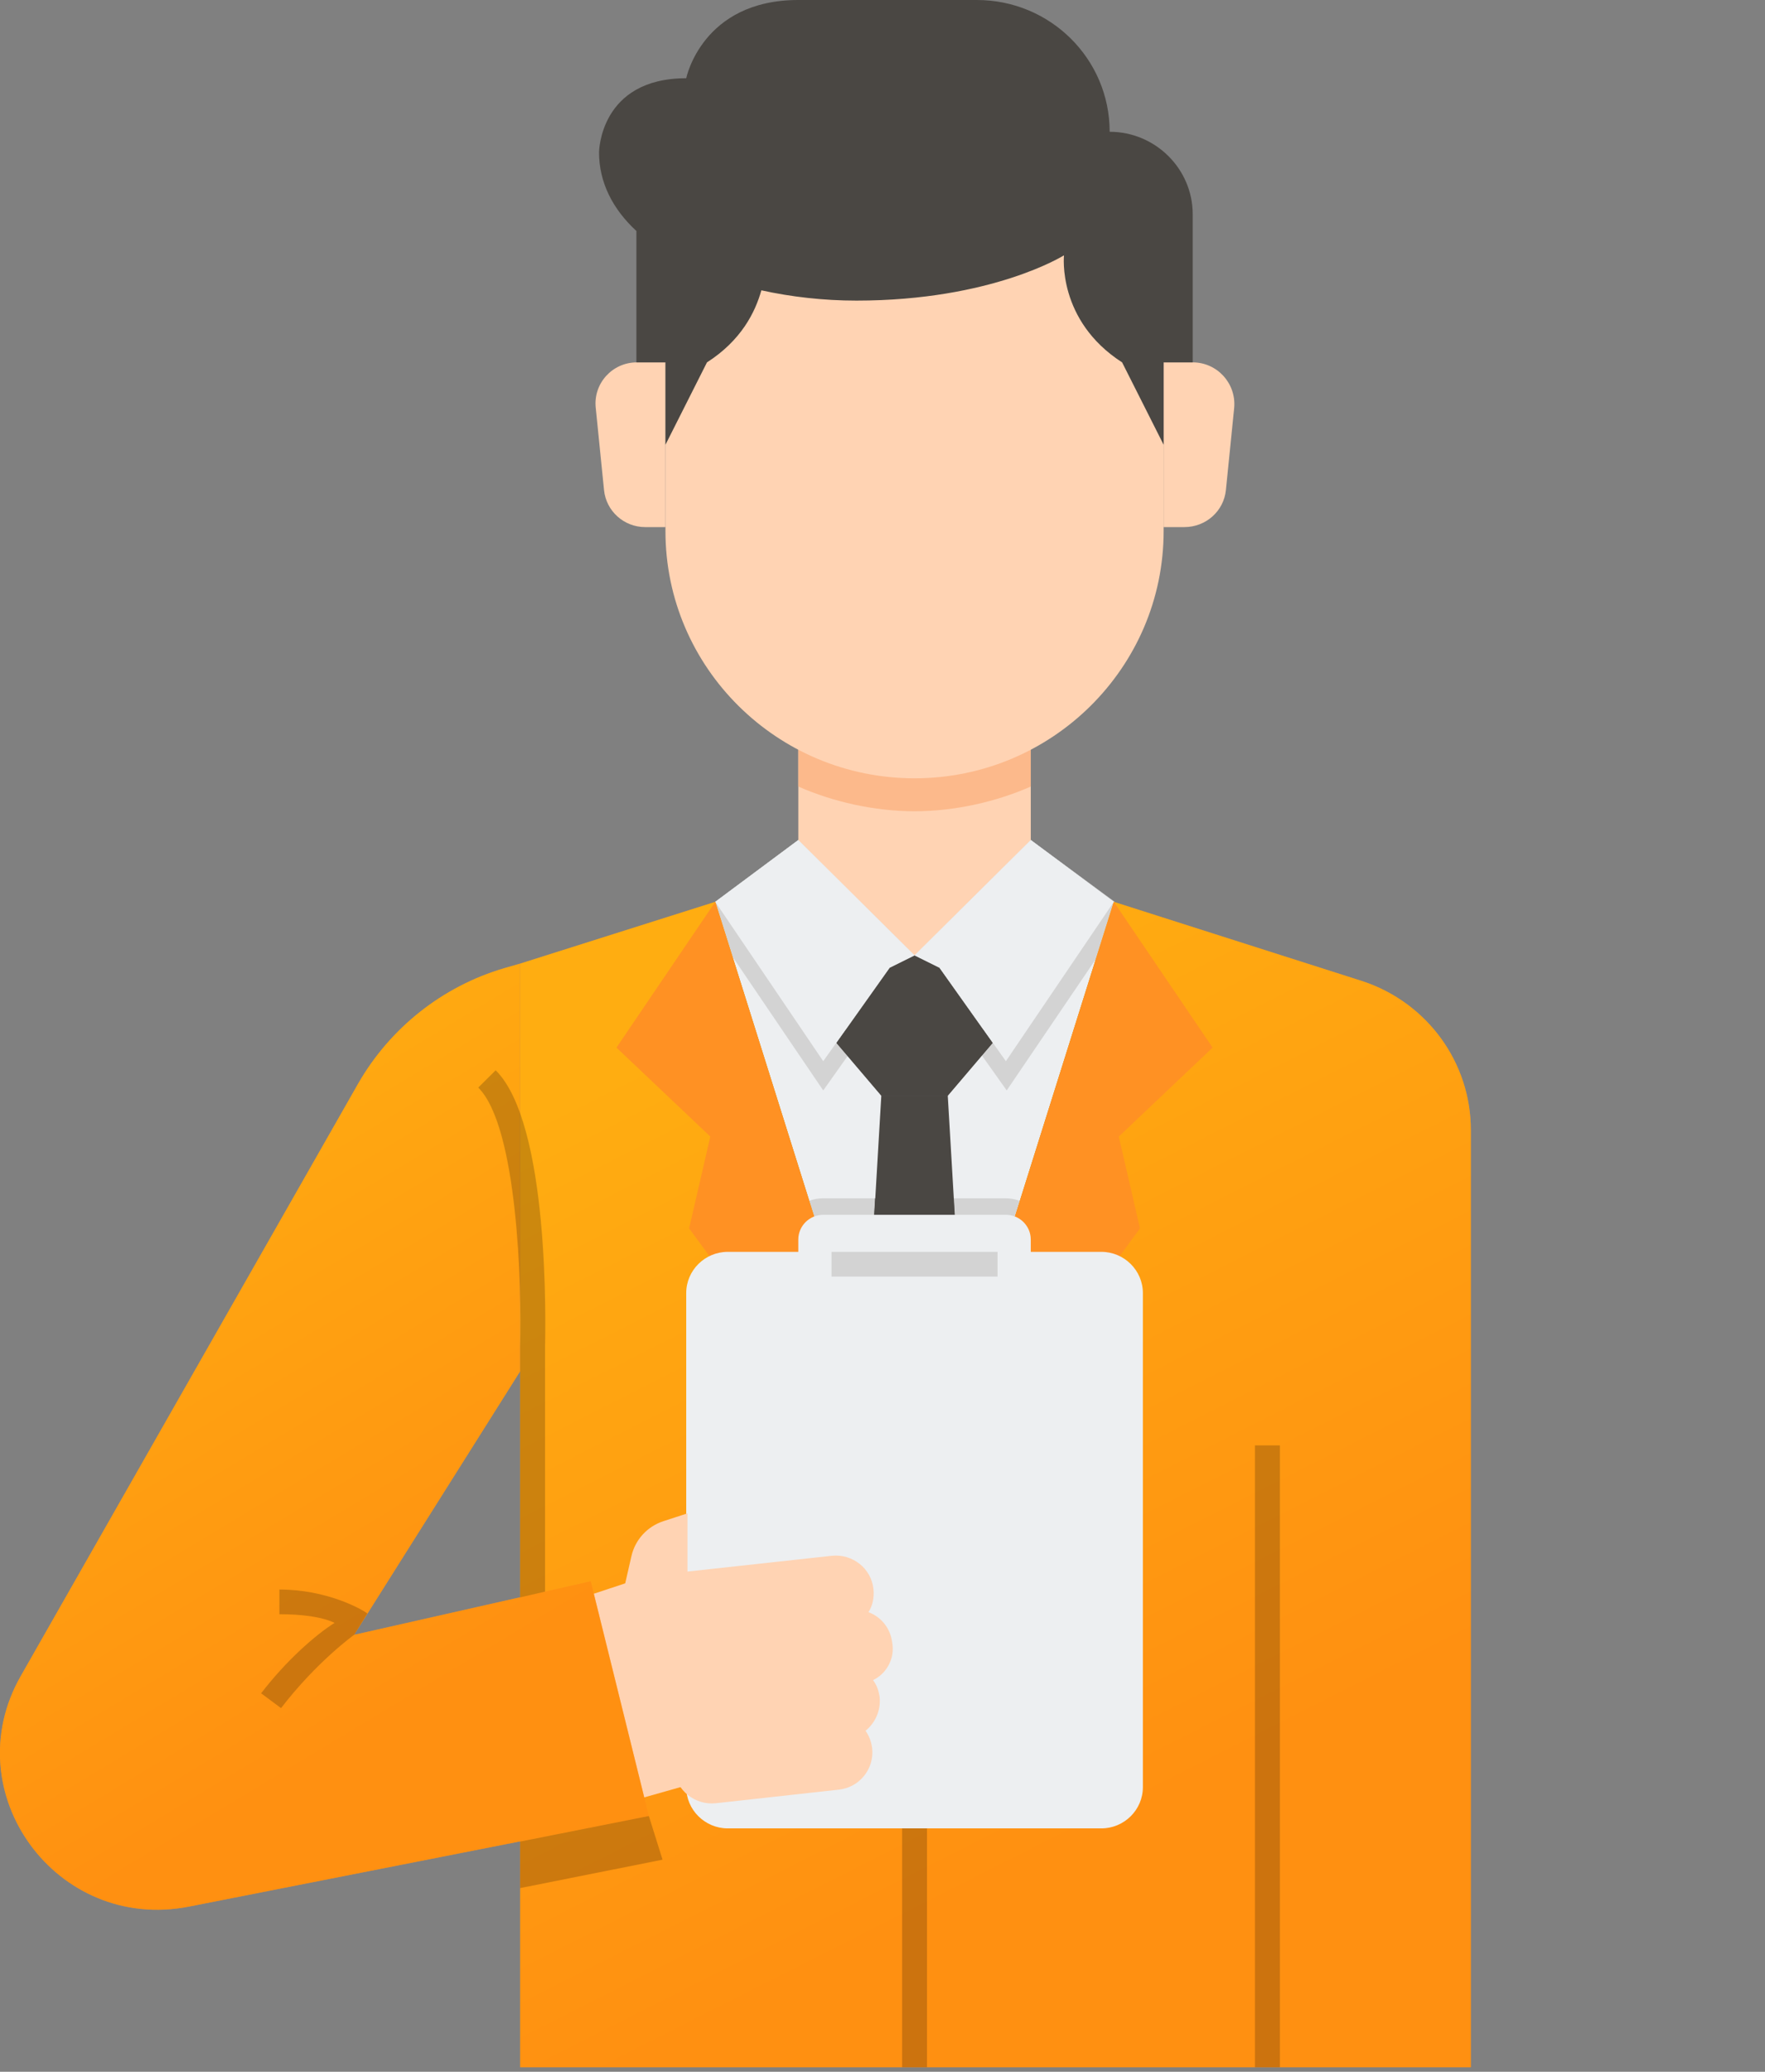 <svg width="98" height="115" viewBox="0 0 98 115" fill="none" xmlns="http://www.w3.org/2000/svg">
<rect x="0" y="0" width="98" height="115" fill="#808080" stroke="none"/>
<g clip-path="url(#clip0)">
<path d="M39.715 50.059L50.779 85.26L61.844 50.059L57.234 46.63H44.325L39.715 50.059Z" fill="#EDEFF1"/>
<path d="M45.708 66.517C45.432 66.517 45.178 66.562 44.925 66.654L46.746 72.46H54.79L56.611 66.654C56.358 66.562 56.104 66.517 55.827 66.517H45.708Z" fill="#D3D3D3"/>
<path d="M57.233 46.63L50.779 53.031L44.325 46.63L39.715 50.059L40.684 53.122L45.709 60.528L50.042 54.425L50.803 54.036L51.563 54.425L55.897 60.528L60.922 53.122L61.89 50.059L57.233 46.63Z" fill="#D3D3D3"/>
<path d="M52.623 60.802H50.779H48.935L48.013 76.482L50.779 85.26L53.545 76.482L52.623 60.802Z" fill="#4A4743"/>
<path d="M48.244 72.46H53.292L52.946 66.517H48.59L48.244 72.46Z" fill="#4A4743"/>
<path d="M50.779 60.803H52.623L55.113 57.877L52.163 53.717L50.779 53.031L49.397 53.717L46.446 57.877L48.935 60.803H50.779Z" fill="#4A4743"/>
<path d="M51.54 59.431H49.996C49.327 59.431 48.682 59.134 48.244 58.631L46.976 57.145L46.446 57.899L48.935 60.825H52.623L55.113 57.899L54.583 57.145L53.315 58.631C52.877 59.134 52.232 59.431 51.54 59.431Z" fill="#4A4743"/>
<path d="M50.779 40.459H44.325V46.631L50.779 53.031L57.233 46.631V40.459H50.779Z" fill="#FFD3B3"/>
<path d="M44.325 43.659C46.239 44.505 48.544 45.031 50.779 45.031C53.015 45.031 55.32 44.505 57.233 43.659V40.23H44.325V43.659Z" fill="#FCB98B"/>
<path d="M36.949 20.115H35.359C33.999 20.115 32.939 21.281 33.077 22.63L33.538 27.201C33.653 28.367 34.644 29.258 35.82 29.258H36.949V20.115Z" fill="#FFD3B3"/>
<path d="M64.609 20.115H66.223C67.583 20.115 68.643 21.281 68.528 22.63L68.067 27.201C67.952 28.367 66.96 29.258 65.762 29.258H64.609V20.115Z" fill="#FFD3B3"/>
<path d="M75.674 54.471L61.844 50.06L50.779 85.261L39.715 50.06L28.882 53.488V114.748H50.779H81.667V62.723C81.667 58.974 79.246 55.66 75.674 54.471Z" fill="#FF9123"/>
<path d="M75.674 54.471L61.844 50.06L50.779 85.261L39.715 50.06L28.882 53.488V114.748H50.779H81.667V62.723C81.667 58.974 79.246 55.66 75.674 54.471Z" fill="url(#paint0_linear)" fill-opacity="0.5"/>
<path d="M34.229 58.151L39.715 50.06L50.779 85.261L38.263 68.186L39.439 63.089L34.229 58.151Z" fill="#FF9123"/>
<path d="M69.68 80.231H71.063V114.747H69.68V80.231Z" fill="black" fill-opacity="0.2"/>
<path d="M67.329 58.151L61.844 50.06L50.779 85.261L63.296 68.186L62.12 63.089L67.329 58.151Z" fill="#FF9123"/>
<path d="M44.325 46.63L39.715 50.059L45.709 58.905L49.397 53.716L50.779 53.031L44.325 46.63Z" fill="#EDEFF1"/>
<path d="M57.234 46.63L61.844 50.059L55.851 58.905L52.163 53.716L50.779 53.031L57.234 46.63Z" fill="#EDEFF1"/>
<path d="M50.779 14.172H36.949V29.487C36.949 37.053 43.15 43.202 50.779 43.202C58.409 43.202 64.609 37.053 64.609 29.487V14.172H50.779Z" fill="#FFD3B3"/>
<path d="M61.613 7.315C61.613 3.269 58.317 0 54.237 0H44.325C38.978 0 38.102 4.343 38.102 4.343C33.284 4.343 33.261 8.457 33.261 8.457C33.261 10.126 34.022 11.612 35.336 12.823V20.115H36.949V24.687L39.254 20.115C41.144 18.904 41.928 17.349 42.274 16.115C43.933 16.481 45.731 16.686 47.552 16.686C55.09 16.686 59.077 14.172 59.077 14.172C59.077 14.172 58.685 17.784 62.304 20.115L64.609 24.687V20.115H66.223V11.886C66.223 9.372 64.148 7.315 61.613 7.315Z" fill="#4A4743"/>
<path d="M61.152 101.49H40.407C39.139 101.49 38.102 100.461 38.102 99.204V71.774C38.102 70.517 39.139 69.488 40.407 69.488H61.152C62.42 69.488 63.457 70.517 63.457 71.774V99.204C63.457 100.461 62.42 101.49 61.152 101.49Z" fill="#EDEFF1"/>
<path d="M31.256 89.032L34.714 87.889L35.059 86.381C35.267 85.466 35.935 84.735 36.834 84.438L38.171 84.003V87.889V99.09L34.944 100.004L31.256 89.032Z" fill="#FFD3B3"/>
<path d="M49.558 91.318L49.535 91.158C49.443 90.381 48.913 89.741 48.221 89.489C48.452 89.124 48.544 88.689 48.498 88.209C48.382 87.066 47.345 86.243 46.193 86.358L37.618 87.295C36.465 87.409 35.636 88.438 35.751 89.581C35.797 90.084 36.028 90.518 36.373 90.861C35.843 91.272 35.544 91.935 35.613 92.644L35.636 92.804C35.705 93.398 36.005 93.878 36.465 94.198C36.189 94.587 36.028 95.09 36.097 95.615C36.189 96.461 36.765 97.124 37.526 97.375C37.434 97.65 37.388 97.947 37.434 98.244C37.549 99.387 38.586 100.21 39.739 100.095L46.561 99.341C47.714 99.227 48.544 98.198 48.428 97.055C48.382 96.69 48.267 96.37 48.06 96.072C48.59 95.638 48.913 94.952 48.843 94.221C48.797 93.855 48.682 93.535 48.475 93.261C49.189 92.918 49.65 92.141 49.558 91.318Z" fill="#FFD3B3"/>
<path d="M19.892 60.139L1.153 93.032C-2.535 99.501 3.135 107.273 10.488 105.833L36.027 100.804L32.8 87.775L19.662 90.746L28.882 76.117V53.488L28.006 53.739C24.572 54.745 21.667 57.054 19.892 60.139Z" fill="#FF9123"/>
<path d="M19.892 60.139L1.153 93.032C-2.535 99.501 3.135 107.273 10.488 105.833L36.027 100.804L32.8 87.775L19.662 90.746L28.882 76.117V53.488L28.006 53.739C24.572 54.745 21.667 57.054 19.892 60.139Z" fill="url(#paint1_linear)" fill-opacity="0.5"/>
<path d="M14.498 93.992L15.605 94.815C17.587 92.232 19.662 90.746 19.662 90.746L20.399 89.558C20.053 89.306 18.14 88.232 15.513 88.232V89.603C16.734 89.603 17.864 89.741 18.578 90.083C17.518 90.746 15.881 92.186 14.498 93.992Z" fill="black" fill-opacity="0.2"/>
<path d="M30.265 88.347L28.882 88.667V74.746C28.974 71.478 28.744 62.54 26.554 60.369L27.522 59.409C30.518 62.38 30.288 73.512 30.265 74.769V88.347Z" fill="black" fill-opacity="0.2"/>
<path d="M36.027 100.804L36.788 103.227L28.882 104.804V102.221L36.027 100.804Z" fill="black" fill-opacity="0.2"/>
<path d="M57.233 72.003H44.325V68.803C44.325 68.048 44.948 67.431 45.708 67.431H55.85C56.611 67.431 57.233 68.048 57.233 68.803V72.003Z" fill="#EDEFF1"/>
<path d="M46.169 69.488H55.389V70.86H46.169V69.488Z" fill="#D3D3D3"/>
<path d="M50.088 101.489H51.471V114.747H50.088V101.489Z" fill="black" fill-opacity="0.2"/>
</g>
<defs>
<linearGradient id="paint0_linear" x1="43.811" y1="54.633" x2="72.166" y2="110.651" gradientUnits="userSpaceOnUse">
<stop stop-color="#FFCA00"/>
<stop offset="0.792" stop-color="#FF9000"/>
</linearGradient>
<linearGradient id="paint1_linear" x1="10.186" y1="57.201" x2="35.432" y2="99.135" gradientUnits="userSpaceOnUse">
<stop stop-color="#FFCA00"/>
<stop offset="0.792" stop-color="#FF9000"/>
</linearGradient>
<clipPath id="clip0">
<rect width="98" height="115" fill="white"/>
</clipPath>
</defs>
</svg>
